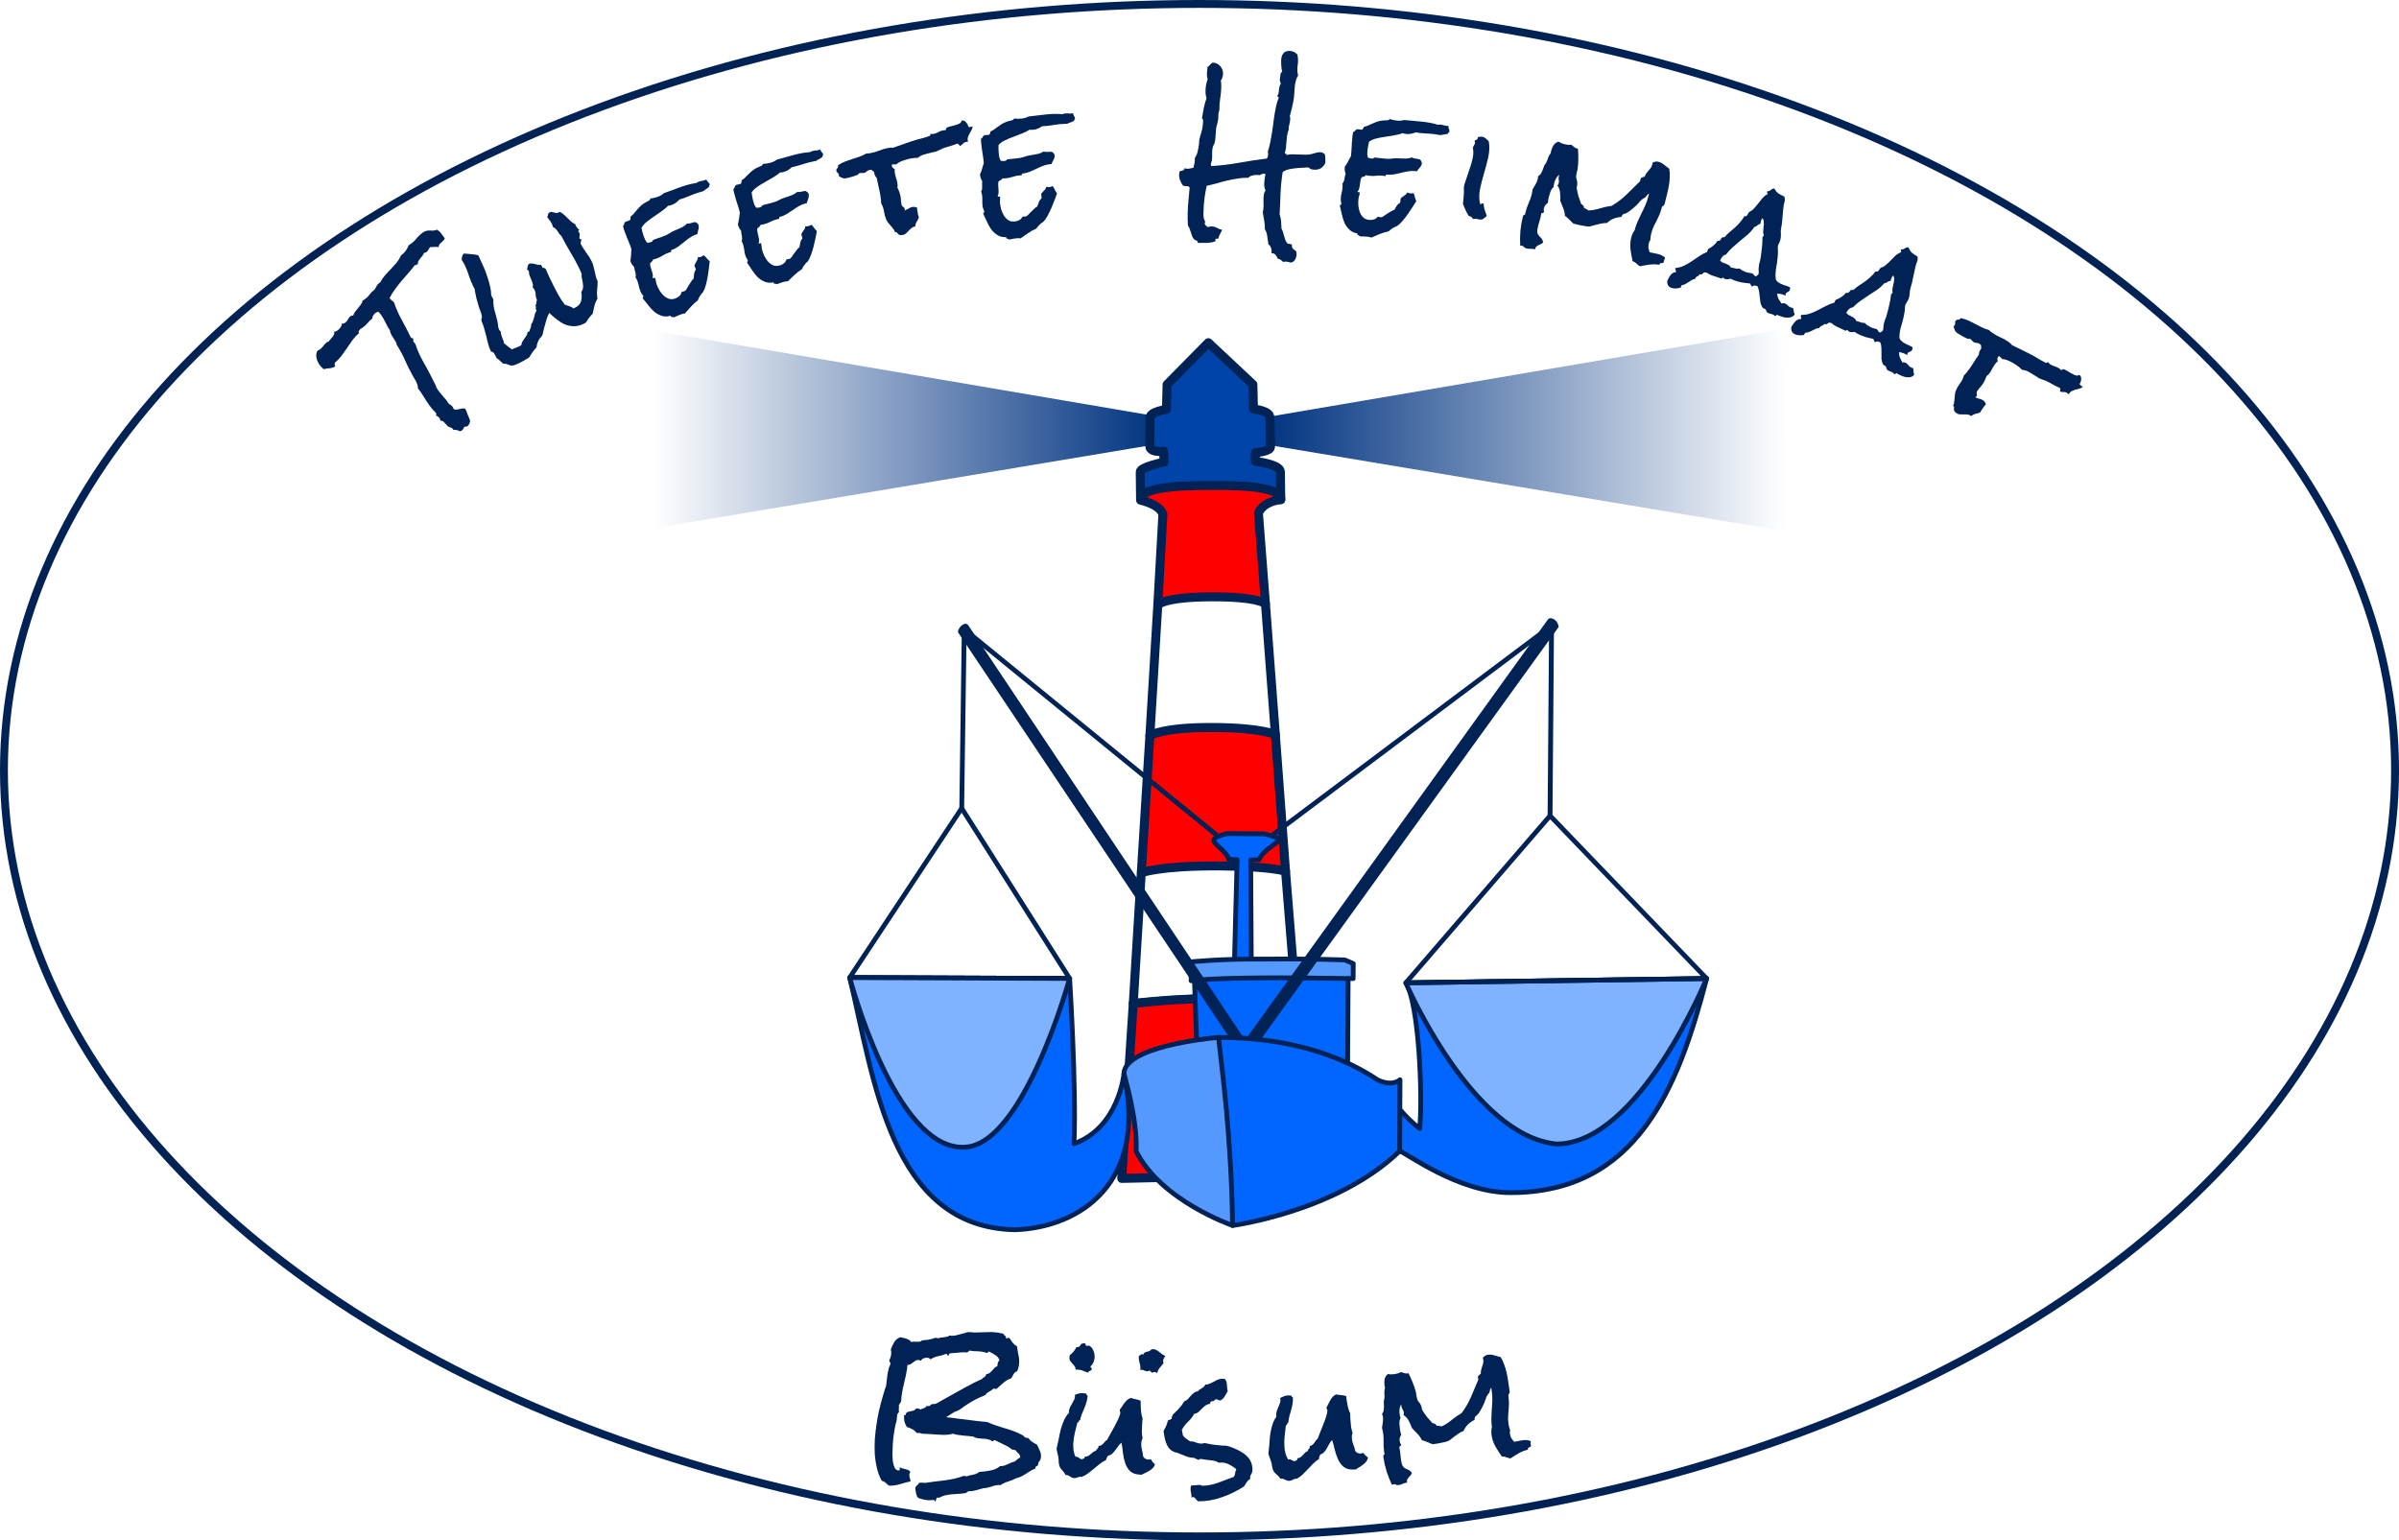 <svg xmlns="http://www.w3.org/2000/svg" xmlns:xlink="http://www.w3.org/1999/xlink" width="976.925" height="627.325" viewBox="0 0 258.478 165.98" version="1.1" id="svg8"><defs id="defs2"><linearGradient id="linearGradient969"><stop style="stop-color:#003380;stop-opacity:1" offset="0" id="stop965"/><stop style="stop-color:#003380;stop-opacity:0" offset="1" id="stop967"/></linearGradient><linearGradient xlink:href="#linearGradient969" id="linearGradient914-7" x1="88.733" y1="51.996" x2="258.544" y2="51.997" gradientUnits="userSpaceOnUse" gradientTransform="matrix(-1 0 0 1 142.313 -.202)"/><linearGradient xlink:href="#linearGradient969" id="linearGradient971" x1="88.733" y1="51.996" x2="263.007" y2="51.996" gradientUnits="userSpaceOnUse"/><filter style="color-interpolation-filters:srgb" id="filter1329" x="-.001" width="1.002" y="-.003" height="1.005"><feGaussianBlur stdDeviation=".073" id="feGaussianBlur1331"/></filter><filter style="color-interpolation-filters:srgb" id="filter1333" x="-.001" width="1.002" y="-.003" height="1.005"><feGaussianBlur stdDeviation=".074" id="feGaussianBlur1335"/></filter><path id="rect926" d="M-8.606 28.063h48.83v17.586h-48.83z"/><path id="rect2900" d="M-164.042-138.339h403.679v111.881h-403.679z"/></defs><g id="layer6" transform="translate(895.83 1006.712)" style="display:inline"><ellipse style="opacity:1;fill:none;stroke:#025;stroke-width:.849px;stroke-linecap:round;stroke-linejoin:bevel;stroke-miterlimit:4;stroke-dasharray:none;display:inline" id="path1093" cx="-766.591" cy="-923.722" rx="128.815" ry="82.565"/></g><g id="layer4" style="display:inline" transform="translate(65.896 6.192)"><g aria-label="Büsum" id="text918" style="font-variant:normal;-inkscape-font-specification:&quot;Rock Salt, Normal&quot;;font-variant-ligatures:normal;font-variant-numeric:normal;font-variant-east-asian:normal;letter-spacing:1.36px;fill:#025;fill-opacity:1;stroke:none;stroke-width:.605px;font:16.933px/1.25 Rock Salt;display:inline"><path d="M46.25 150.906q-.03.213-.172.376-.138.147-.122.384-.082.105-.206.153-.108.052-.101.236-.37.13-.705.366-.316.221-.68.42-.217.118-.374.162-.138.03-.35.116l-.448.203q-.3.107-.615.211-.3.107-.562.303-.346-.034-.73.078-.386.128-.733.211-.138.03-.271.028-.136.013-.276.06l-.279.076q-.245.082-.573.151-.33.086-.575.05-.157.044-.28.194-.565.101-1.152.116t-1.158.15q-.192.055-.408.158-.2.121-.411.074-.061.074-.094.187-.033.112-.083.222l-.049-.007q-.065-.01-.056-.075.026-.063-.04-.073-.048-.007-.067.007-.22.018-.421.022-.185.007-.414-.026-.13-.02-.42-.095-.274-.073-.398-.141-.091-.063-.137-.204-.047-.14-.091-.297-.028-.154-.053-.325-.011-.152-.03-.255.075-.173.207-.27.13-.099.222-.27.15.006.302-.005.152-.012.297.026l1.057-.147q.543-.055 1.072-.129.528-.073 1.046-.182.517-.109 1.013-.304l.343.05q.319-.121.695-.184.377-.062.644-.29.557-.036 1.175-.147.617-.111 1.072-.48.25.003.442-.053.194-.072.372-.146l.358-.165q.18-.091.403-.126.15-.112.286-.242.135-.13.313-.205-.01-.27-.204-.431-.194-.162-.332-.366l-.36-.052q-.387-.324-.86-.526-.452-.216-.903-.448-.03-.022-.08-.029-.114-.016-.159.06-.028.08-.14.047-.133-.12-.294-.16-.16-.056-.34-.082-.229-.033-.462-.034-.215-.014-.445-.048-.114-.016-.226-.05-.113-.032-.218-.114l-.212-.031q-.344-.05-.692-.067-.33-.031-.657-.079l-.344-.05q-.161-.04-.32-.096-.368.113-.77.122-.402.008-.832-.02l-.828-.054q-.412-.043-.798-.032-.095-.03-.194-.045-.079-.028-.16-.04-.083-.012-.183-.01-.082-.012-.166-.007-.18-.26-.476-.404-.278-.157-.568-.232-.189-.312-.263-.607-.055-.309-.036-.673l.066.01q.114.016.114-.1.017-.115.11-.185.097-.086.232-.1.155-.028.293-.058.138-.03.262-.079.143-.063.232-.217l.213.031q.065.01.128.035.082.012.124.069.075-.056.18-.091.106-.035.195-.072.105-.035.18-.091.075-.056.11-.185.01.052.075.061.065.01.12-.016.07-.023.149.005.115-.217.314-.205.199.012.376-.062.124-.049.235-.117.112-.083.238-.149l1.092-.61 1.671-.927q.836-.463 1.693-.84.047-.094.12-.133l.145-.08q.075-.055.117-.116.059-.058.061-.192.237-.016.37-.13.15-.112.27-.245.122-.15.241-.282.138-.147.33-.203-.009-.052.005-.15.02-.13.055-.26.051-.125.164-.21-.097-.364-.436-.564-.336-.216-.647-.378l-.05-.007q-.081-.012-.11.068-.009.065-.095.086-.253-.103-.58-.15-.327-.048-.662-.047-.318.004-.64-.076-.059.058-.134.114-.058.059-.147.096-.346-.034-.702-.002l-.711.064-.388.027q-.087.02-.131.098-.045.077-.076.173-.096-.03-.119-.101-.007-.068-.1-.115-.41.175-.873.258-.447.085-.836.346-.095-.147-.308-.178-.18-.026-.41.057-.229.084-.304.257-.159-.057-.24-.069-.18-.026-.326.054-.129.081-.262.195-.131.098-.279.194-.147.095-.346.083l-.026.18q.004.084-.01.183-.107.736-.296 1.46-.186.709-.293 1.445-.024.164-.031.33-.005.15-.031.33-.007.049-.113.2l-.134.232q.04.19-.003.367-.026.18.032.355-.166.11-.2.339l-.028.196q.002.1-.012.2l-.029.196q-.096.32-.163.661-.064.325-.111.652l-.074.508q-.033.346-.065.792-.029.43-.03.898 0 .468.04.875.06.393.188.662.128.27.357.303.05.007.117 0 .085-.004.094-.07.01-.066-.016-.12-.01-.051 0-.116l.021-.03q.122.084.267.122l.322.08q.161.04.304.094.14.07.236.218-.085.121-.106.269-.029.196.046.374.072.194.078.379-.325.053-.603.13-.265.095-.524.157-.262.08-.553.12-.292.059-.657.04-.208-.181-.355-.32-.147-.138-.42-.211-.342-.635-.516-1.395-.176-.744-.228-1.537-.036-.79.01-1.57.065-.792.165-1.48.11-.752.265-1.481.175-.744.383-1.482l.132-.449q.068-.24.134-.465.045-.077.075-.173.05-.11.061-.192.04-.278.065-.558.024-.28.062-.543.06-.409.17-.827.028-.08.08-.206.068-.124.082-.222.02-.13-.039-.19-.058-.058-.09-.18.072-.156.126-.299.057-.159.08-.322.046-.311-.036-.557.144-.413.367-.799.223-.385.663-.539.325.064.645.16.337.1.549.365.124-.05.274-.044l.315.012q.166.007.302-.006.138-.03.255-.147.337-.018.73-.077.395-.077.697-.2l.36.052q.127-.065.279-.076l.323-.037q.17-.025.309-.055.154-.028.252-.13l.066.01q.376.054.76-.057.384-.112.747-.193.086-.02.262-.079.192-.055.257-.046.234 0 .463.034.231.017.468 0 .535-.005 1.057-.03.54-.038 1.064.038.18.026.325.064.163.024.341.066.007.068.065.127.06.042.105.082.06.042.1.115.042.056.012.152.028.037.06.042.05.007.09-.037.056-.042.138-.03l.081.011q.18.26.345.502.185.227.477.403.06.51.17 1.01.111.501.033 1.041-.047.328-.19.624-.247.082-.38.313-.134.231-.25.448-.49.163-.856.494-.366.332-.748.66l-.262-.038q-.065-.01-.105.035l-.171.142q-.166.11-.365.215-.183.107-.296.308-.547.204-1.072.48-.508.276-.988.59-.201.122-.41.292-.206.154-.405.259-.11.068-.25.114-.122.033-.232.1-.237.133-.443.287-.204.137-.422.256.742.074 1.494.183l1.494.184q.377.054.74.09.364.02.74.075.066.01.11.049.047.023.11.05.271.089.474.185.764.262 1.533.49.77.229 1.484.6.2.113.285.225.1.115.385.106.196.262.439.431.26.172.523.31.165.358.303.68.153.322.094.731z" id="path185"/><path d="M58.55 151.603q-.08.244-.237.401-.158.157-.363.278-.19.123-.41.226-.22.088-.426.209l-.214-.012q-.694-.038-1.055-.389-.345-.366-.516-.873-.17-.522-.237-1.106-.051-.582-.157-1.068-.207.154-.352.378-.144.207-.304.414-.144.207-.336.379-.175.173-.459.223-.056.113-.128.225-.056.113-.08.244-.374.178-.686.426-.311.248-.624.513-.312.264-.64.511-.311.232-.7.376-.016-.017-.065-.02-.199-.011-.37.079-.169.074-.367.063-.132-.007-.245-.063-.096-.055-.208-.128-.096-.071-.21-.11-.113-.04-.246-.03-.149-.307-.416-.57-.25-.279-.298-.612-.025-.15-.033-.3.009-.165-.015-.332-.036-.25-.105-.503-.068-.269-.103-.536.107-.44.218-.965.096-.541.224-1.064.146-.538.353-1.007.226-.485.542-.815l-.01-.117q.014-.264.126-.49.112-.226.239-.434t.222-.418q.094-.21.059-.477.203-.089.422-.143.218-.054.449-.042.215.012.393.088-.04.13.106.172l-.002.05q-.02.346-.12.672-.1.325-.234.65-.133.307-.267.63-.116.309-.184.636-.067.013-.102.06l-.039.098q-.019.049-.054.08t-.1.028q-.131.572-.279 1.144-.13.556-.161 1.134-.019.346.027.713t.21.707l.067-.013q.181.01.276.098.111.09.288.182.134-.026.252-.07.12-.06.111-.209.216-.005.369-.079.154-.09.276-.2l.26-.218q.139-.108.323-.148.005-.099.058-.145l.104-.094q.052-.047.071-.096.037-.064.027-.18.199-.006.303-.083.12-.076.208-.17.105-.111.194-.222.089-.111.225-.186.13-.242.35-.644.238-.4.46-.836.24-.434.41-.822.187-.404.199-.618.004-.083-.041-.152-.03-.068-.009-.15l.003-.049q.14-.158.25-.35.127-.192.253-.367.142-.175.299-.315.156-.14.392-.21.26.096.522.144.279.048.521.16-.006.415.03.963.037.549.18.937-.01.215-.038.412l-.022.397q-.018.33-.02.677.014.349.08.65-.13.242-.145.523-.02.38.076.733.098.336.126.719.199.309.546.328.082.005.133-.01.067-.012.134-.042.124.156.215.31.109.139.25.262zm-6.507-11.518q-.015.264-.128.523-.097.243-.288.414-.001.017-.018.033l-.002.033q-.005.082.075.136.08.038.06.12l-.002.032q-.09.128-.224.154-.134.026-.16.19-.276-.082-.535-.195-.242-.113-.54-.13l-.132-.006q-.066-.004-.15.025-.004-.232-.111-.387-.108-.155-.25-.295-.124-.14-.232-.278-.091-.154-.08-.369.006-.099.048-.262.241-.17.401-.376.178-.222.308-.48l.05.003q.214.012.304-.115.09-.128.196-.255.084-.012.15-.025.069-.029.151-.024.1.005.128.09.03.067.025.15.097.038.146.04.05.004.1-.01.067-.013.117-.01.338.184.466.555.146.356.127.72zm7.61-.163-.146.257q-.073.112-.081.26-.008.149.053.235-.198.287-.408.508-.194.204-.28.58-.081-.037-.146-.074-.047-.036-.13-.04-.082-.005-.15.025-.052.03-.12.06-.062-.07-.142-.124-.062-.07-.142-.124l-.136.059q-.051.03-.134.026-.148-.008-.293-.083-.129-.073-.277-.081-.033-.002-.167.024l.003-.066q.02-.049.021-.082.019-.33-.097-.634-.099-.32-.08-.667l.003-.05q.084-.028.155-.107.088-.095.187-.09.083.006.13.058.04-.147.127-.209.086-.061.187-.089.101-.044.201-.055.118-.027.22-.087.07-.046.088-.078l.052-.047q.035-.031.068-.03.05-.013.166-.006.181.01.342.101.16.092.303.215l.302.232q.16.108.321.183z" id="path187"/><path d="M69.048 152.179q.001.281-.146.497-.131.199-.097.496-.23.134-.378.35-.148.216-.279.448-1.087.717-2.342 1.154-1.237.453-2.56.46-.083.001-.15-.081-.066-.066-.133-.148-.066-.083-.15-.165-.066-.066-.165-.065-.116 0-.182.05v-.066q.016-.016.016-.05 0-.198-.052-.412-.05-.199-.051-.397-.002-.232.08-.38l.199-.002q.165 0 .314-.018.165-.034.347-.035.182-.001.331.097.91-.038 1.718-.34.825-.319 1.667-.621.13-.183.146-.398.032-.232.13-.43-.432-.362-.88-.558-.43-.212-1.009-.143-.348-.213-.745-.244-.38-.031-.778-.095-.1-.016-.215-.032-.1-.032-.215-.032-.083 0-.166.05-.065.034-.032.117-.083-.132-.232-.148-.133-.032-.233-.13-.529-.03-.927-.178l-.878-.359q-.133-.048-.265-.064-.116-.033-.232-.098-.298-.147-.482-.394-.183-.247-.284-.544-.117-.314-.169-.644-.051-.33-.102-.612.147-.265.278-.547.114-.282.195-.596.099-.05.198-.084t.214-.084q-.016-.033-.017-.083 0-.082.049-.165.066-.083.032-.166.362-.333.69-.682.346-.365.592-.797.247-.084.395-.25l.296-.332q.148-.183.33-.316.18-.15.461-.185.066-.116.18-.183.116-.083.232-.15.115-.067.214-.15.099-.083.147-.232.265-.001.48-.102.23-.1.445-.218.214-.117.428-.217.231-.1.496-.102.066 0 .132.016.066 0 .15.016.116.115.15.28.05.148.068.33.017.182.018.364.018.182.068.33-.147.282-.328.564-.163.282-.444.433h-.033q-.115.017-.215-.048-.1-.066-.232-.065-.082 0-.132.05l-.082.083q-.033.033-.099.067-.05.033-.149 0-.23.085-.18.283-.314.035-.528.201-.214.15-.395.35-.18.182-.362.349-.181.15-.429.168-.278.497-.69.88-.394.382-.656.863.05.132.067.281.018.149.052.314.15.198.349.345.216.148.415.296h.05q.33-.003.612.128.282.115.596.113.165-.001.28-.068.431.097.845.16.43.065.86.095.216.032.43.03.232 0 .43.048.183.049.365.13.183.065.365.147.381.163.713.36.349.197.615.476.266.263.417.626.15.347.153.81z" id="path189"/><path d="M81.5 150.862q-.049.252-.186.427-.138.175-.327.32-.173.144-.38.273-.208.113-.397.259l-.215.014q-.693.045-1.094-.26-.386-.322-.617-.804-.231-.499-.368-1.07-.121-.572-.285-1.042-.187.178-.303.418-.118.223-.253.448-.118.223-.287.416-.153.193-.43.277-.041.119-.1.239-.041.119-.05.252-.35.222-.629.505-.28.284-.558.584t-.575.585q-.28.267-.649.457-.017-.016-.067-.012-.198.013-.356.123-.16.093-.358.106-.132.01-.25-.033-.103-.043-.223-.101-.103-.06-.22-.085-.119-.026-.25 0-.184-.287-.48-.516-.282-.246-.37-.572-.043-.146-.07-.294-.01-.165-.054-.327-.066-.245-.165-.487-.1-.258-.166-.52.053-.45.1-.984.03-.548.095-1.083.08-.552.23-1.043.165-.508.439-.874l-.024-.114q-.018-.264.066-.502.084-.237.185-.46.102-.221.17-.441.068-.22.001-.481.192-.112.402-.192.21-.08.441-.096.215-.014.4.04-.024.134.127.158l.003.05q.023.346-.038.681-.06.335-.154.673-.095.321-.189.659-.078.32-.106.653-.065.021-.094.073l-.027.1q-.013.051-.044.087-.03.035-.097.04-.06.583-.138 1.168-.062.568-.024 1.145.023.347.113.706.09.358.293.676l.065-.02q.181-.013.286.063.12.075.308.146.13-.042.242-.099.11-.073.085-.22.213-.032.356-.124.142-.109.25-.232l.232-.247q.125-.124.303-.186-.007-.099.04-.152l.092-.105q.046-.053.06-.103.028-.069.004-.183.197-.03.29-.119.11-.09.186-.194.092-.122.167-.243.075-.121.201-.212.1-.255.27-.681.188-.427.356-.885.185-.46.308-.866.137-.423.123-.638-.005-.082-.059-.145-.037-.064-.026-.147l-.004-.05q.122-.173.208-.378.102-.206.206-.395.12-.19.258-.348.139-.159.365-.256.269.065.535.08.283.015.537.098.044.411.146.951.101.54.291.909.015.215.011.414l.026.396q.022.33.061.675.056.344.158.636-.099.255-.08.536.025.38.163.718.137.322.212.699.234.283.58.26.083-.005.131-.026.065-.02.129-.058.142.14.25.282.125.124.281.23z" id="path191"/><path d="M99.03 149.09q-.043.274.028.531-.04.073-.102.099-.064.026-.124.068-.063.026-.105.082-.028.038.021.148-.535.111-.997.38-.462.268-.903.566-.258-.046-.454-.134-.197-.088-.48-.08-.36-.516-.693-1.086-.32-.588-.411-1.21-.067-.458.041-.858-.072-.49-.06-.977.013-.487.045-.96.045-.49.057-.977.013-.487-.06-.977l-.052-.36q-.033.005-.07.093-.04.073-.074.178l-.041.174q-.021.086-.035.105-.247.253-.363.604-.102.333-.241.637-.179.377-.393.743-.198.363-.548.598l.005.033q.012.082-.032.122-.044.04.008.166-.39.19-.715.488-.307.296-.481.706-.316.13-.589.32-.259.171-.53.378-.12.085-.253.204-.133.12-.276.174-.124.069-.35.119l-.454.1q-.226.05-.455.083l-.36.052q-.082.012-.225-.05-.143-.063-.32-.138-.162-.076-.338-.134-.178-.074-.33-.085-.193-.407-.486-.698-.28-.31-.592-.616-.139-.38-.348-.784-.194-.406-.578-.634.065-.127.044-.274-.027-.18-.132-.332-.106-.151-.135-.348-.019-.13-.012-.199-.151.223-.188.546-.022.304.014.55.028.196.101.352-.13.253-.129.604.018.349.056.61.048.328.143.631-.224.3-.169.677.031.212.153.362.01.065-.018.103-.028.037-.075.06-.03.022-.074.062-.03.02-.021.086l.026.18q.031.096.045.194.034.23.053.477.02.248.053.477.07.474.183.675.127.182.272.261.161.077.34.151.177.074.382.329-.028.154-.144.271-.103.099-.203.214-.086.096-.151.223-.066.126-.018.336l-.082.012q-.213.031-.4.126-.186.094-.399.125-.049.007-.1-.002l-.099.014-.178-.074q-.089-.037-.17-.025-.082.012-.208.064-.337-.703-.583-1.47-.23-.768-.34-1.52-.011-.082.01-.17.034-.104.12-.084l-.045-.31q-.074-.508-.061-.994.026-.506-.05-1.03-.022-.146-.06-.291-.021-.148-.057-.276l.082-.58q.055-.31.01-.62-.02-.13-.095-.304.117-.117.16-.274.042-.173.049-.358.004-.201-.006-.383-.01-.183-.015-.332.116-.352.077-.73-.039-.379.06-.728-.025-.063-.05-.226-.047-.328.003-.67.065-.36.365-.588.312.072.704.014.377-.055.704-.22.103.02.192.056.086.021.175.058l.206.037q.1.002.23-.034.232.45.419.925.202.472.342.97.064.207.083.455.036.246.1.453.035.129.118.234.08.089.164.21.085.121.141.28.073.157.093.404.242.4.512.761.284.343.601.68.154.029.28.094.125.048.182.207.147-.021.269.01l.29.042q.593-.287 1.069-.691.492-.406 1.047-.722.617-.808 1.017-1.736.396-.944.796-1.871l-.053-.36q.09-.063.147-.138.07-.094.18-.144-.013-.198.026-.388.053-.208.111-.384.072-.194.113-.367.04-.19.01-.386-.016-.115-.044-.194.21-.282.553-.332.327-.048.678.068.366.097.68.185.237.366.383.796.16.411.26.865.1.453.167.911l.17 1.162q.003.133-.07.21-.058.06-.074.178l.024.164q.012.082.008.166.05.344.023.732-.012.487-.072.997-.045.49.027.982.026.18.07.357.042.178.117.35-.06.16-.027.389.039.262.154.479.13.198.291.392.23-.034.456-.084.227-.05.472-.085.23-.034.433-.013.2.004.433.103z" id="path193"/></g></g><g id="layer2" transform="translate(65.83 6.712)"><g aria-label="Tweete Heimaat" id="text914" style="font-variant:normal;-inkscape-font-specification:&quot;Rock Salt, Normal&quot;;font-variant-ligatures:normal;font-variant-numeric:normal;font-variant-east-asian:normal;letter-spacing:2.101px;fill:#025;fill-opacity:1;stroke:none;stroke-width:.757px;font:16.933px/1.25 Rock Salt;display:inline"><path d="M-17.903 18.98q-.061.144-.174.242-.113.098-.23.22-.113.098-.194.214-.08.116-.06.263-.23-.042-.459-.024-.229.017-.467.021-.108.135-.197.298-.089.162-.225.256-.095.066-.237.064-.052.156-.164.314-.108.135-.243.289-.121.144-.21.306-.075.153-.036.327-.074-.05-.164.053-.076.093-.156.007-.331.451-.705.87-.373.42-.737.853t-.695.884q-.332.45-.59.95-.003.023.015.05.095.137.22.23.126.095.228.185.33.999.841 1.912.511.913.95 1.836l.037.054q.047.068.13.072.073-.01.13.07l.005.037q-.04.088-.01.189.02.086.076.168.037.054.14.144.305.935.78 1.794.486.85.933 1.727l.499.982.059.2q.033.078.09.16.3.434.647.818.35.361.624.815.254.106.377.282.047.068.08.146.047.068.08.145.3.055.578-.038.301-.087.605-.056l.037.054q.094.136.138.287.054.164.12.319.049.128.15.36.113.222.106.328-.002.142-.091.304-.066.167-.188.251-.041.029-.151.044-.096.007-.156.008-.068.047-.13.19-.061.143-.17.219-.054.037-.105.052-.04.028-.114.039-.148-.099-.332-.132-.161-.03-.363-.03-.118-.2-.266-.239-.147-.039-.332-.132-.16-.171-.356-.397-.183-.235-.449-.212.002-.143-.11-.306-.048-.068-.131-.13-.07-.073-.167-.066l-.018-.028q-.061-.058-.025-.123.04-.088-.008-.156l-.037-.054q-.397-.37-.726-.845-.31-.449-.585-.903-.283-.467-.621-.897.034-.125-.028-.302-.05-.188-.145-.383-.095-.196-.208-.359-.109-.186-.17-.304-.469-.822-.837-1.674-.378-.865-.896-1.672-.008-.156-.116-.342-.11-.186-.24-.376-.142-.204-.247-.414-.104-.209-.117-.401-.263-.38-.459-.809-.205-.441-.478-.835-.132-.19-.314-.366-.173.04-.282.115-.15.103-.266.284-.112.158-.095.328-.29.22-.519.5-.229.279-.514.476l-.136.095q-.055.037-.132.07-.067.107-.157.21-.076.093.032.22-.394.332-.707.75-.3.41-.582.845-.29.423-.59.832-.315.418-.708.75-.102.172.007.418-.317.18-.606.199-.289.019-.636.098-.28-.229-.458-.487-.235-.34-.316-.747-.08-.407.115-.763.077-.034.141-.058l.123-.085q.217-.15.378-.382.161-.233.392-.393.068-.047.178-.062.058-.12.188-.251.108-.135.212-.247.107-.135.17-.278.06-.144.003-.285.106.007.197-.035.091-.043.173-.1.176-.122.32-.322.143-.2.148-.425.17.043.347-.08.19-.13.302-.348.115-.24.291-.363.136-.094.27-.046.065-.226.222-.435.157-.21.323-.405.18-.205.31-.395.143-.2.167-.398.077-.033.227-.137.231-.16.397-.355.17-.22.35-.424l.267-.225q.1-.089.144-.2.057-.12.124-.227.067-.106.143-.2.09-.102.25-.192.203-.403.504-.752.302-.35.635-.68.324-.346.626-.695.291-.363.477-.793l.04-.028q.272-.188.465-.462.206-.284.324-.607.05-.015.09-.043l.096-.066q.38-.263.659-.617.292-.363.686-.636.231-.16.414-.186.174-.04.348-.02.166.007.345.003.178-.003.397-.094.282.147.47.419.18.258.381.52z" id="path158"/><path d="m-3.4 18.1-.06.028q-.037 0-.06.029-.022.03-.007.06.087.104.109.148.087.179.033.37-.046.17-.003.26.022.044.081.052h.111q-.03.126-.04.26-.008.132-.046.243.283.506.619.968.343.44.589.945.123.253.187.534.071.26.135.541.056.267.12.549.071.26.194.512-.005.48-.054.946-.056.45.043.918-.24.375-.341.81l-.186.826q-.434.432-.72.94-.067.05-.126.08l-.12.058q-.564.275-1.067.262-.503-.012-.96-.194-.448-.205-.867-.534-.418-.33-.82-.704-.22.42-.343.884-.115.443-.245.893-.032.162-.086.39-.046.207-.129.34-.045.058-.105.124-.052.044-.112.11-.3.44-.342.958-.24.264-.45.55-.195.28-.368.566-.275.152-.543.32-.26.145-.528.275-.416.203-.616.245-.193.02-.333-.003-.133-.046-.295-.114-.147-.075-.48-.079l-.337-.314q-.153-.164-.352-.27l-.101-.208q-.065-.133-.138-.245-.058-.12-.146-.187-.096-.082-.214-.06-.268-.55-.395-1.151-.127-.6-.306-1.194-.078-.348-.222-.683-.022-.081-.065-.17-.044-.09-.057-.193-.014-.104.031-.2.046-.095.017-.229-.027-.244-.135-.504-.108-.26-.187-.498-.143-.482-.271-.971-.114-.497-.19-.993-.05-.067-.08-.127l-.072-.148q-.276-.565-.462-1.137-.172-.578-.447-1.143-.13-.268-.32-.543.002-.185.033-.347.04-.185.166-.339.392.011.784.06.399.026.79.111l.174.357q.21.431.42.936.216.483.38 1.01.18.52.301 1.031.12.512.13.985l.232.476q-.035.606.129 1.17.164.563.299 1.142.05.178.07.444.019.266.098.43.037.074.088.141.066.06.117.127.011.326.149.645.144.298.215.631.213.135.41.315.206.157.434.322l.141-.087q.134-.065.297-.108.156-.058.29-.123l.149-.072.134-.102q.01-.207.115-.369.097-.176.21-.323.127-.154.218-.309.105-.161.114-.368l.208-.102q.008-.059.046-.17.053-.117.091-.228.039-.11.047-.206.023-.104-.013-.14.142-.162.203-.339.068-.199.122-.39.047-.207.1-.4.054-.19.174-.36-.03-.022-.051-.067-.065-.134-.027-.244.053-.118-.086-.29l.052-.006q.074-.037.082-.096.008-.059-.006-.125 0-.074.009-.133.016-.082.083-.133l-.015-.03q-.13-.267-.142-.556.003-.295-.128-.563-.036-.074-.08-.126-.05-.068-.117-.127.062-.214-.003-.422-.05-.215-.15-.423l-.174-.43q-.086-.216-.076-.46-.073-.149-.206-.158l.063-.324q.03-.163.113-.295l.03-.014q.164-.08.326-.049.17.01.325.063.162.03.332.077.162.031.333.003l.159.327q.178-.013.324.1l.362.817.384.788q.29.594.61 1.175.311.565.713 1.087l.486.167q.258.077.449.242l.178-.087q.52-.254.644-.719.115-.48.017-.983.172-.213.19-.442.024-.251-.025-.503-.034-.26-.098-.504-.057-.267-.025-.503-.072-.186-.159-.364l-.181-.372q-.42-.862-.922-1.666-.495-.826-.923-1.666-.117-.09-.226-.239l-.204-.305q-.095-.156-.22-.261-.117-.127-.25-.136-.027-.17-.129-.378-.094-.194-.233-.365-.124-.179-.262-.35.068-.162.091-.303.024-.14.202-.227.104-.05.208-.027.118.016.228.054.111.038.214.061.118.016.237-.042l.06-.029q.037-.036.082-.058.22.076.419.256.212.172.41.388l.41.39q.22.186.463.307.022.045.029.096l.036.075q.065.134.175.246.11.112.204.231z" id="path160"/><path d="m10.625 13.14.022.062q-.098.07-.055.195-.144.138-.315.25-.176.097-.32.235-.178.044-.365.11-.177.044-.35.104-.467.164-.925.359-.457.195-.936.327-.175.202-.413.372-.228.15-.462.232-.188.066-.345.068-.309.318-.718.601-.393.278-.802.561-.415.268-.782.571-.356.282-.576.657.045.23.106.453.055.209.126.412.077.218.158.4.097.177.24.337.089.003.188-.014.115-.022.193-.05.078-.027.15-.07.068-.058.072-.147.223-.113.463-.18l.468-.163q.234-.082.447-.174.229-.098.425-.236.228-.15.457-.248.244-.102.473-.2.229-.097.468-.216.233-.134.455-.352.23.007.433-.064.218-.076.432-.116.137.04.232.112.11.066.154.191.077.219-.003.492t-.108.493l-.171.06q-.375.131-.696.366-.31.214-.62.48-.3.244-.621.48-.31.213-.685.344-.063.022-.051.105.022.063.001.105-.083.012-.24.066-.358.126-.659.318-.3.193-.644.313l-.187.065-.198.035q-.035.152-.143.242-.114.075-.19.207.002.157.057.365.07.203.132.427.07.203.105.401.034.199-.021.34.043.073.146.02.099-.07.142.055.05.14.073.307.023.167.078.324.103.296.291.633.198.317.443.564.26.242.58.358.315.1.69-.031.25-.088.436-.258.185-.17.25-.437l.072-.043q.063-.022.115-.023.068-.006.13-.028.094-.033.196-.191.113-.18.23-.396.132-.221.27-.427.133-.222.283-.344.033-.257.05-.508.033-.257.193-.453l-.159-.453q.096-.226.219-.426.138-.206.155-.458.09.004.157-.002.084-.012.162-.039t.15-.07q.089-.048.156-.107.185.128.324.325.149.175.323.325-.042.33-.093.785-.05.456-.133.923-.082.466-.206.913-.114.425-.283.694-.03.063-.165.18-.128.185-.23.344-.097.174-.167.374-.404.298-.743.68-.324.376-.654.736-.204.019-.422.095-.187.066-.37.147-.176.097-.394.173-.09-.056-.226-.044-.114.023-.132-.129-.542.155-.963.004-.415-.135-.78-.428-.35-.298-.643-.686-.293-.388-.59-.74l-.017-.046q-.028-.078.03-.116.056-.037.03-.115-.012-.031-.033-.042-.107-.155-.182-.269-.074-.114-.135-.286-.087-.25-.137-.494-.057-.261-.144-.51-.087-.25-.215-.416.035-.1.038-.241-.018-.152-.051-.298-.034-.146-.083-.286-.033-.146-.04-.266l-.213-.259q-.096-.124-.162-.311l-.038-.11q.063-.32.075-.638.01-.32.032-.66l-.017-.047q-.158-.452-.347-.894-.19-.442-.348-.895l-.104-.296q-.054-.156-.088-.302.103-.106.127-.237.025-.132.128-.238l.515-.18.039-.189q.02-.094.002-.193.156-.107.285-.24.138-.153.246-.296.175-.201.314-.355.15-.175.3-.297.16-.144.346-.262.186-.117.44-.241.126-.044.14-.102.03-.063.087-.153l.397-.068q.192-.05.38-.116.374-.13.653-.386.468-.163.916-.337.462-.18.93-.343.407-.142.823-.253.417-.11.835-.169.124-.096.295-.156.188-.065.391-.084.214-.04.39-.136.076.166.182.269.117.082.171.238z" id="path162"/><path d="m22.851 9.93.017.065q-.104.061-.07.19-.156.125-.335.223-.184.082-.34.208-.18.03-.371.08-.18.03-.357.075-.48.125-.952.282-.471.157-.96.25-.19.186-.442.337-.24.13-.48.193-.191.05-.348.04-.334.292-.765.54-.414.245-.845.494-.435.233-.826.505-.378.253-.627.608.026.232.068.46.038.213.092.42.059.225.125.413.082.183.212.355.088.01.188.002.116-.013.196-.034.08-.021.156-.058.072-.053.083-.141.232-.094.476-.141l.48-.125q.24-.062.46-.137.236-.078.443-.2.24-.131.476-.21l.487-.16q.236-.08.484-.178.244-.114.482-.313.23.026.437-.029.224-.058.44-.08.134.05.223.13.105.075.138.203.058.224-.044.49-.101.266-.147.483l-.176.046q-.384.1-.723.307-.327.188-.658.428-.319.22-.658.427-.327.188-.71.288-.065.017-.06.1.017.065-.007.105-.084.005-.244.047-.368.095-.684.263-.315.167-.667.259l-.192.05-.2.018q-.047.149-.163.23-.12.066-.206.19-.01.157.027.37.054.207.097.436.054.208.072.408.018.2-.049.337.037.076.145.031.103-.061.137.067.037.144.047.312.01.169.051.329.08.304.239.655.172.332.395.598.239.263.55.404.305.125.69.025.255-.066.454-.22.2-.155.285-.416l.076-.037q.064-.017.116-.013.068-.001.132-.018.096-.025.211-.174.127-.17.261-.376.15-.21.305-.404.15-.21.31-.32.054-.253.092-.502.053-.253.228-.435l-.12-.464q.113-.218.252-.408.155-.194.192-.443.089.011.157.01.084-.004.164-.025.08-.02.156-.058.092-.04.163-.093.174.142.297.35.134.187.296.35-.07.325-.157.775-.088.45-.208.909-.12.458-.28.893-.149.414-.339.669-.035.06-.179.166-.142.174-.257.324-.111.165-.197.358-.427.265-.797.618-.353.348-.711.68-.204.002-.429.06-.192.05-.38.117-.183.082-.407.14-.085-.063-.221-.062-.117.013-.122-.14-.553.11-.96-.074-.402-.169-.742-.49-.324-.326-.585-.737-.26-.41-.529-.785l-.012-.048q-.021-.08.039-.113.06-.032.039-.112-.008-.032-.029-.044l-.159-.283q-.065-.12-.111-.296-.067-.256-.097-.505-.035-.264-.101-.52-.067-.256-.18-.432.042-.096.057-.237-.006-.152-.027-.3-.022-.148-.059-.293-.021-.148-.019-.268l-.19-.275q-.086-.132-.136-.324l-.03-.112q.09-.313.127-.63.037-.318.086-.655l-.013-.048q-.12-.464-.273-.92-.153-.456-.274-.92l-.079-.304q-.042-.16-.063-.308.111-.097.146-.226.035-.129.146-.226l.529-.138.054-.185q.027-.092.018-.192.164-.094.303-.216.15-.142.27-.275.19-.186.342-.328.163-.162.322-.272.171-.13.367-.232.195-.102.459-.205.128-.034.148-.09.035-.06.098-.145l.401-.036q.196-.034.388-.084.384-.1.683-.332.48-.125.94-.261.476-.141.956-.266.416-.108.84-.185.425-.076.846-.1.132-.086.308-.131.192-.05.396-.052.217-.023.4-.105.062.172.16.284.109.09.15.25z" id="path164"/><path d="M38.969 6.907q-.028.224-.143.429l-.217.39q-.102.186-.165.399-.05.193.025.432l-.081.014q-.052-.008-.084-.002-.26.046-.385.202-.11.137-.324.258-.05-.092-.112-.165-.067-.089-.17-.104-.377.15-.759.268-.385.1-.764.235-.174.064-.342.16-.17.08-.357.164-.092.05-.206.07-.117.003-.228.04-.388.085-.835.214-.45.112-.772.387-.168-.004-.35.011-.183.016-.362.047-.39.069-.849.233-.444.146-.765.42-.087-.018-.188-.017-.084-.002-.198.018-.033.006-.046.025l-.05.008q.01.15.085.288.088.119.249.174-.034.19.003.403.049.277.13.548.098.268.146.545.055.31.005.503.249.46.346 1.014.034.195.036.396.015.182.052.394.032.179.182.27.148.075.18.254.01.065-.01.136.219-.089.416-.207.195-.135.423-.175.13-.023.253.005.139.026.25.09v.186l.034.195.06.342q.042.144.09.32-.09.25-.238.462-.131.207-.148.496-.244.043-.42.191-.162.13-.302.288l-.285.285q-.146.127-.341.161-.245.043-.354-.005-.112-.064-.175-.137-.063-.073-.124-.13-.044-.059-.171-.02-.07-.206-.199-.368-.132-.178-.278-.337-.129-.162-.274-.321-.132-.178-.215-.365-.173-.407-.236-.866-.064-.458-.302-.853-.007-.234-.03-.465-.028-.247-.068-.475-.08-.456-.19-.89l-.195-.923q-.14-.126-.204-.3-.05-.192-.099-.369-.057-.04-.13-.077-.058-.04-.089-.12-.136-.009-.2.003-.229.04-.372.182-.13.124-.26.147-.13.023-.25.01-.12-.012-.233.008-.098.017-.106.069.006.032-.053.076-.044.041-.217.105t-.396.137l-.417.107q-.193.05-.258.062-.26.046-.408-.029-.167-.088-.385-.184.015-.104.01-.136-.03-.163-.144-.244-.118-.096-.132-.178-.032-.179.098-.302.113-.121.092-.336.346-.228.723-.378.376-.15.775-.271.398-.12.778-.254.396-.137.76-.352.118-.004.218-.005l.228-.04q.489-.086.944-.267.468-.2.973-.288.13-.023.264-.03.133-.006.269.003.634-.212 1.25-.437.63-.229 1.3-.43.32-.09.627-.161.32-.09.637-.196.112-.036.155-.077.056-.06.033-.191.158.04.337.008.277-.049.52-.192.244-.144.521-.192.065-.012.117-.004l.098-.017q.114-.02.097-.118-.004-.117.137-.175.108-.053.317-.106l.434-.11q.238-.076.428-.143.203-.086.287-.184l.082-.2q.296-.035.47.187.186.202.251.476.077.054.19.033.128-.039.226-.056z" id="path166"/><path d="m49.998 6.056.006.066q-.112.044-.099.176-.172.1-.365.17-.194.052-.367.152-.183.002-.38.021-.183.002-.364.02-.493.049-.984.131-.49.082-.987.098-.217.155-.489.265-.257.092-.503.117-.198.02-.35-.015-.376.237-.84.416-.448.177-.912.356-.466.163-.894.372-.413.19-.714.503-.01.234-.003.466.004.215.026.43.023.23.059.425.052.195.154.384.086.024.186.031.117.005.2-.003.082-.008.162-.033.08-.041.104-.127.244-.057.492-.065l.494-.05q.246-.024.475-.063.245-.041.47-.13.256-.092.501-.133l.507-.084q.245-.04.505-.1.259-.076.525-.235.222.06.436.04.23-.023.448-.012.123.071.199.163.092.09.105.222.023.23-.119.478-.141.246-.22.454l-.181.018q-.395.039-.762.192-.353.135-.716.32-.35.168-.716.32-.352.136-.747.175-.066.007-.074.09.006.066-.023.103-.084-.009-.249.008-.378.037-.716.154-.337.117-.7.153l-.197.02-.2-.014q-.07.14-.196.202-.129.046-.234.157-.035.153-.03.368.022.214.028.446.021.214.008.415-.013.2-.1.326.024.08.138.052.112-.044.125.087.015.149-.002.316-.017.168 0 .333.031.312.134.684.119.354.298.652.196.296.48.484.283.171.678.132.263-.026.484-.148.22-.122.346-.367l.08-.024q.066-.007.117.005.068.01.133.003.1-.01.236-.14.151-.148.316-.33.18-.185.364-.352.18-.184.355-.268.092-.242.168-.482.092-.242.293-.395l-.047-.477q.146-.198.313-.364.182-.168.258-.408.086.025.153.035.084.008.166 0 .083-.008.163-.033.097-.026.176-.067.15.168.239.391.103.206.238.392-.119.311-.275.742-.157.431-.346.865-.19.435-.415.84-.21.386-.438.608-.044.054-.202.137-.168.15-.305.28-.135.146-.25.323-.463.196-.882.487-.404.29-.808.562-.203-.03-.433-.007-.198.02-.393.056-.195.053-.425.076-.074-.076-.209-.096-.117-.005-.099-.156-.562.023-.936-.223-.372-.229-.658-.599-.27-.372-.463-.818-.194-.446-.401-.857l-.005-.05q-.009-.082.056-.105.064-.023.056-.105-.004-.033-.022-.048-.067-.176-.113-.305-.046-.128-.064-.309-.026-.263-.018-.513.007-.267-.02-.53-.026-.263-.111-.454.057-.09.094-.226.018-.151.02-.3.001-.15-.014-.299.002-.15.024-.268l-.147-.301q-.064-.143-.083-.34l-.012-.116q.137-.296.222-.604.086-.307.187-.633l-.005-.05q-.048-.477-.128-.95-.08-.474-.128-.952l-.031-.312q-.017-.165-.015-.315.125-.078.18-.2.054-.122.179-.2l.543-.055.082-.174q.042-.088.048-.188.176-.067.333-.166.17-.117.309-.23.217-.155.388-.271.186-.135.36-.22.19-.101.4-.172.208-.07.485-.131.131-.013.16-.066.044-.054.12-.128l.4.026q.2-.003.398-.023.394-.039.725-.221.494-.05.97-.114.491-.065.985-.114.428-.043.86-.053.43-.01.85.032.143-.064.324-.082.197-.02.4.01.217.012.411-.04.035.178.114.304.093.107.11.271z" id="path168"/><path d="m76.97 10.682-.003.116q-.002.05-.02.098-.192.342-.461.516-.27.174-.667.163-.264-.008-.395-.061-.114-.053-.309-.191-.298.024-.68.046-.38.006-.762.06-.382.04-.732.128-.333.09-.57.282-.182 1.136-.232 2.276-.033 1.124-.1 2.263.123.351.16.766.038.431.044.779.11.202.17.402l.12.433q.06.217.137.418.093.201.237.37.133.005.231.024l.23.073-.003.1q-.007.247.138.367.145.12.323.258.045.183.04.348-.008.281-.148.525-.123.245-.407.336-.165-.005-.312-.059-.148-.037-.313-.042-.116-.003-.25.026-.08-.036-.145-.104-.048-.05-.113-.102-.065-.052-.146-.087-.065-.035-.182-.022-.075-.234-.252-.437-.176-.204-.441-.179.018-.065.022-.198.007-.231-.086-.432-.077-.201-.256-.322-.071-.383-.124-.847-.053-.449-.258-.785.014-.48-.073-.929-.086-.433-.156-.898.074-.262.084-.593.007-.231-.004-.447-.01-.232-.003-.446.006-.232.046-.446.04-.23.178-.441-.094-.168-.123-.335-.027-.183-.022-.364.008-.281.049-.545l.081-.527q-.032-.017-.115-.02-.165-.005-.283.058l-.251.109q-.082-.02-.148-.021l-.15-.004q-.247-.008-.497.068-.234.06-.42.236-.563-.017-1.128.083-.565.083-1.131.215-.55.133-1.101.299-.55.15-1.1.266-.15.64-.236 1.3-.085.642-.105 1.32l-.011.397q-.006.215.021.414.013.133.076.234.08.118.075.25-.003.116-.055.18.11.202.337.358.25-.076.433-.07.297.008.558.148.26.157.556.215-.073.23-.211.44-.14.228-.18.491-.067.032-.133.03l-.1-.003q-.05.015-.084.064-.018.049.01.198-.234.11-.466.136-.233.043-.482.052-.232.01-.48.002-.23-.006-.48.003.004-.1-.044-.167-.032-.05-.097-.085-.065-.019-.147-.054-.065-.035-.113-.086-.13-.12-.206-.32-.061-.184-.137-.401-.06-.2-.138-.402-.077-.2-.187-.369-.023-.365-.03-.712-.006-.348.005-.711.02-.678.088-1.321.069-.66.122-1.353-.145-.153-.343-.143-.183.012-.363-.043-.191-.254-.315-.555-.123-.318-.113-.649.004-.165.06-.346.15-.045.333-.09.183-.043.206-.258.114.07.279.074.165.005.332-.04.167-.044.333-.073.074-.262.114-.509.057-.263.032-.545.242-.34.32-.752.095-.41.139-.79l.007-.231q.003-.116.023-.231.038-.181.111-.41.073-.23.128-.427.092-.312.117-.592.04-.28.05-.578l.001-.066q.003-.082-.062-.117-.065-.052-.063-.135l.018-.032q.081-.527.179-1.037.115-.526.295-1.034-.121-.384-.108-.863.019-.628.234-1.201-.092-.267-.084-.515.005-.199.028-.397.039-.197.028-.396.168-.078.271-.224.12-.145.272-.24.496-.002.817.355.337.357.322.853-.01.38-.236.721.057.316.045.73-.018.61-.118 1.22-.1.61-.086 1.238-.106.229-.115.56.007.33-.033.56-.04.231-.113.477-.073.23-.096.46l-.056.76q-.01.38-.103.725-.037.131-.106.229-.052.08-.089.196-.076.345-.07.709.023.348-.02.71-.02.116-.073.23-.037.115-.04.247-.003.066.028.166 1.508-.088 3.004-.359 1.497-.27 3.008-.458.122-.212.129-.443.004-.133-.042-.266.181-.54.28-1.084.115-.56.197-1.103.082-.543.147-1.087.066-.56.165-1.104l.115-.559q.058-.28.148-.542l.072-.196q.053-.098.055-.18.003-.083-.096-.119-.081-.035-.08-.085.001-.033.018-.033.033-.015.05.002.086-.147.108-.311.02-.165.026-.33.021-.165.058-.313.038-.164.141-.294-.013-.116-.06-.217-.046-.1-.042-.232-.016-.017 0-.033.038-.148.04-.247.02-.116.025-.264.006-.199.191-.31-.074-.283-.098-.614Q72.2.07 72.21-.243q.012-.43.219-.705.223-.291.703-.277.248.007.46.113.228.105.372.292.071.382.062.713-.007.231-.046.445-.023.198-.03.43-.005.181.023.347.03.15.057.316-.155.227-.23.507-.074.279-.115.575l-.051.61q-.009.298-.033.546-.065.544-.196 1.07-.115.526-.262 1.05.044.184.04.333-.009.297-.1.592-.091.279-.066.56-.125.295-.167.608-.041.297-.068.627l-.051.643q-.026.314-.134.609.03.083.113.102.1.003.062.134.384-.104.813-.075l.81.023.496.015q.248-.01.498-.052.25-.059.5-.134.267-.092.515-.085.347.01.522.264.028.183.039.365t.006.364z" id="path170"/><path d="m90.33 7.47-.007.065q-.118.02-.133.152-.19.063-.392.09-.201.011-.391.074-.179-.037-.376-.058-.18-.036-.36-.056-.493-.054-.99-.076-.497-.02-.986-.108-.245.106-.533.158-.27.037-.517.01-.197-.022-.34-.087-.416.153-.907.233-.475.08-.966.16-.49.063-.951.178-.444.101-.803.345-.058.226-.1.455-.04.211-.063.425-.026.23-.03.43.01.2.071.406.079.042.175.07.114.029.196.038.082.009.166.001.086-.024.128-.102.25-.006.495.038l.493.054q.246.027.478.036.249.01.486-.03.27-.037.519-.027.264.013.513.023.248.011.515.007.268-.02.562-.121.205.105.418.129.23.025.44.081.107.095.162.201.071.108.057.24-.026.23-.215.441-.19.212-.31.399l-.181-.02q-.395-.043-.785.03-.373.06-.767.166-.376.092-.767.165-.372.06-.767.016-.065-.007-.09.073-.008.066-.045.095-.08-.025-.244-.044-.378-.041-.733.003-.354.045-.715.005-.1-.01-.198-.022l-.193-.054q-.097.122-.234.157-.135.019-.26.105-.066.142-.106.354-.024.214-.065.442-.024.214-.078.407-.055.194-.166.298.007.084.124.08.119-.02.104.112-.016.148-.067.308-.05.161-.069.325-.034.313-.01.698.043.37.156.7.13.33.37.572.241.226.636.27.263.028.504-.045.24-.073.414-.287l.084-.008q.066.008.113.03.064.023.13.03.099.011.26-.088.178-.113.377-.258.215-.142.429-.269.215-.142.403-.188.14-.218.264-.437.14-.218.369-.326l.052-.476q.184-.163.381-.291.214-.127.337-.346.079.042.143.066.08.025.163.034.082.01.166.002.1-.006.186-.03.112.196.152.433.059.223.152.432-.18.28-.422.67-.243.389-.518.774-.275.386-.58.735-.286.335-.554.505-.055.044-.227.092-.195.111-.355.21-.163.115-.312.265-.493.096-.964.294-.455.2-.907.383-.192-.071-.422-.096-.197-.022-.396-.027-.201.01-.431-.014-.057-.09-.185-.137-.113-.03-.064-.173-.555-.095-.87-.412-.316-.3-.52-.722-.186-.42-.284-.897-.097-.476-.215-.922l.006-.049q.009-.082.076-.091.068-.01.077-.092.003-.033-.011-.05-.03-.187-.048-.322-.019-.135.001-.316.03-.263.089-.506.062-.26.09-.522.03-.263-.015-.468.075-.075.139-.201.049-.144.082-.29.032-.147.049-.295.032-.146.078-.257l-.081-.325q-.033-.153-.011-.35l.012-.116q.195-.261.343-.544.147-.284.313-.582l.005-.049q.053-.477.072-.957.02-.48.072-.957l.034-.312q.018-.165.05-.31.14-.052.218-.16.078-.108.217-.159l.543.06.116-.154q.059-.077.086-.174.186-.03.36-.093.191-.079.35-.161.244-.107.436-.185.21-.094.398-.14.206-.06.425-.086.22-.026.502-.028.132.014.17-.032.055-.043.144-.1l.388.109q.195.038.392.06.395.043.756-.067.493.054.972.09.495.038.988.092.427.047.851.126.424.08.826.207.153-.033.334-.013.197.022.39.093.21.056.41.045-.003.182.048.321.07.124.052.289z" id="path172"/><path d="M94.362 16.544q-.103.117-.236.212-.13.08-.248.177-.122.03-.269.006l-.26-.043q-.112-.036-.23-.038-.097-.017-.173.038-.125-.054-.177-.147-.049-.108-.21-.152-.062-.027-.13-.021-.199-.318-.36-.663-.144-.343-.277-.65.084-.606.105-1.24.008-.15 0-.301-.009-.153-.004-.286.027-.163.068-.307.06-.158.098-.286.143-.462.3-.905.158-.444.302-.906.135-.413.21-.87.08-.473 0-.905l-.003-.085q.055-.125.1-.2.066-.09.101-.202.062-.174-.038-.275.07-.122.19-.136.122-.03.163-.174.027-.062.022-.13.138-.028.274-.039.155-.024.28.03.207.068.351.209.147.125.272.28.131.826-.064 1.699-.192.856-.452 1.719-.26.862-.433 1.704-.171.827.004 1.594l.03.021q.079.03.138-.027.063-.074.142-.044.06.044.076.046.01.338.11.656.097.318.228.64z" id="path174"/><path d="M113.588 21.076q-.145.237-.177.502-.064.052-.132.052t-.14.016q-.069 0-.129.036-.04.024-.036.144-.537-.1-1.067-.027-.529.072-1.05.18-.22-.14-.37-.296-.148-.156-.413-.256-.136-.614-.229-1.268-.072-.665.08-1.275.112-.45.364-.778.12-.482.317-.927.196-.445.405-.87.228-.438.424-.883.197-.445.317-.927l.088-.353q-.032-.008-.1.06-.065.053-.137.137l-.104.145q-.052.072-.072.084-.325.14-.565.421-.22.269-.465.498-.31.28-.646.537-.32.261-.734.346l-.008.032q-.02.08-.076.1-.056.02-.056.157-.433.028-.846.18-.397.157-.714.47-.34 0-.666.072-.304.06-.633.15-.145.031-.313.092-.168.06-.32.056-.141.016-.37-.024-.212-.036-.457-.08-.229-.04-.453-.096l-.353-.088q-.08-.02-.189-.133-.108-.112-.245-.248-.12-.132-.26-.253-.137-.136-.273-.204-.025-.45-.185-.83-.14-.393-.313-.794.016-.405-.025-.858-.024-.45-.293-.806.108-.093.144-.237.044-.177.004-.357-.04-.18.008-.373.032-.128.064-.189-.224.149-.38.434-.137.273-.197.513-.048.193-.04.365-.216.185-.348.51-.116.329-.18.585-.08.321-.108.638-.321.193-.413.562-.052.208.004.393-.016.064-.056.088-.04.024-.093.028-.036.008-.092.028-.036.008-.052.073l-.044.176q-.008.1-.032.197-.056.224-.132.46-.076.237-.132.462-.116.465-.088.694.048.217.152.345.12.132.257.268.137.137.229.45-.084.132-.237.196-.132.052-.268.12-.116.057-.225.15-.108.091-.144.304l-.08-.02q-.209-.052-.417-.036-.209.016-.417-.036-.049-.012-.093-.04l-.096-.024-.136-.136q-.069-.068-.149-.088-.08-.02-.216-.02-.045-.778.019-1.58.08-.799.264-1.537.02-.08.072-.152.072-.084.144-.032l.077-.305q.124-.498.32-.943.216-.457.344-.97.036-.145.056-.293.036-.145.052-.277l.297-.506q.168-.264.244-.57.032-.128.028-.316.153-.064.253-.193.104-.144.18-.313.08-.184.14-.357.06-.172.113-.313.24-.28.348-.645.108-.365.333-.65 0-.069.04-.229.08-.32.256-.618.197-.309.562-.405.26.184.645.28.37.092.734.064.089.056.157.125.072.052.14.12l.177.112q.092.04.224.056.045.505.037 1.015.008.513-.052 1.026-.02.217-.096.454-.06.24-.08.457-.016.132.02.26.04.113.073.257.032.145.024.313.008.173-.068.41.072.46.185.898.132.425.297.858.132.084.225.192.096.092.088.26.144.037.245.113l.252.148q.658-.04 1.252-.233.61-.189 1.243-.27.878-.513 1.6-1.22.725-.721 1.447-1.428l.088-.353q.108-.024.188-.072.1-.06.22-.064.065-.189.173-.35.128-.172.249-.312.14-.153.244-.297.108-.16.157-.353.028-.112.032-.197.3-.18.637-.096.321.08.602.32.3.229.558.43.08.428.052.882-.008.44-.088.898-.08.457-.192.907l-.284 1.139q-.048.124-.144.168-.077.032-.137.137l-.04.16q-.02.08-.056.157-.084.337-.256.686-.196.445-.445.894-.228.437-.348.919-.044.176-.072.357-.028.18-.024.369-.117.124-.173.349-.064.256-.04.501.045.233.121.473.225.056.453.096.229.04.47.1.224.056.405.153.184.08.36.26z" id="path176"/><path d="M127.54 27.162q-.127.2-.334.28-.186.072-.416.074-.23.001-.459-.049-.207-.06-.377-.124l-.155-.058q-.056-.039-.134-.068-.077-.03-.106.048-.03.078-.118.08-.066-.06-.138-.105-.071-.045-.149-.074-.108-.04-.222-.066-.099-.019-.192-.054-.124-.046-.174-.1l-.07-.097q-.013-.058-.042-.122-.013-.058-.08-.118-.09-.088-.18-.086-.073.008-.166-.168-.127-.225-.185-.494-.037-.278-.068-.573-.03-.294-.077-.594-.046-.3-.162-.555l-.124-.047q-.279-.105-.474.087-.06-.076-.114-.167-.049-.106-.124-.187-.397-.026-.813-.094-.416-.068-.803-.213l-.217-.081q-.093-.035-.19-.107-.177.004-.336.05-.153.031-.308-.027-.093-.035-.193-.143-.093-.035-.122.042-.014.083-.122.043l-.14-.053q-.216-.081-.439-.147-.207-.06-.424-.141-.294-.111-.574-.305-.095.018-.188-.017-.073.008-.134.073l-.108.1q-.048.036-.128.059-.058.013-.145-.037-.1.174-.265.236t-.246.279q-.205.029-.366.127-.16.099-.327.213-.167.114-.343.207-.16.098-.36.112-.112.064-.157.277-.222.075-.51.09-.29.016-.506-.066-.449-.168-.439-.712.058-.155.153-.314.085-.18.19-.317.11-.153.25-.242.145-.104.339-.102.052-.14-.024-.22-.07-.098-.002-.231.494-.044.926-.253.431-.21.813-.472l.805-.545q.403-.273.839-.445l.122-.325q.65-.321 1.022-.888.182.033.275-.074.108-.1.172-.27.078.029.116-.027.06-.066.157.005.279-.319.566-.564l.573-.492q.292-.26.544-.555.267-.288.486-.683.223.066.308-.114.106-.19.195-.333.314-.13.533-.383.234-.247.443-.522.215-.29.44-.56.246-.278.556-.444l.017-.047q.03-.077-.027-.116-.05-.054-.021-.131.021-.01.027-.025.215-.008.372-.143.162-.151.377-.159.226.385.45.54.231.14.622.322.12.292.019.608-.08.305-.113.629-.062.541-.103 1.074-.02.522-.128 1.047-.064.311-.039.62.025.31-.033.607-.05.228-.186.495-.13.252-.113.488l.016.288q.013.2-.01.403-.008.209-.032.412-.05.51-.16 1.088-.09.567-.036 1.081.019.184.15.304.148.126.337.233.196.09.381.16.207.06.347.113l.155.058q.093.035.174.101.015.147-.02.24-.07.186-.234.248-.165.061-.217.2-.029.078-.002.194-.056-.038-.18-.085-.356-.134-.743-.138.025.31.156.571.153.252.327.494.202-.066.372-.002.186.07.306.221.14.141.327.211.139.053.218.03.072.185.091.37.025.167.102.338zm-3.914-4.297q.068-.275.03-.412-.015-.147.003-.335.02-.24.081-.5.078-.253.119-.502.089-.567.147-1.146.074-.573.059-1.144.097-.07.126-.147l.017-.046q-.081-.208-.062-.448.026-.255.045-.495.041-.25.018-.47-.002-.23-.141-.424-.081.075-.128.199-.04.108-.06.207-.004.105-.045.213-.184.02-.325.16-.12.132-.31.167-.31.449-.71.81-.395.347-.821.681-.41.34-.812.702-.395.347-.714.774-.254.064-.413.252-.143.193-.224.41.11.13.274.209l.357.134q.17.064.313.153t.22.26q.225.013.463.085.26.062.455.011.269.225.625.359.186.07.367.103.198.038.386.056.127.083.176.19.054.09.214.133.101-.033.14-.089.044-.071.13-.11z" id="path178"/><path d="M140.41 33.672q-.15.183-.365.24-.192.049-.421.024-.23-.025-.45-.101-.2-.084-.36-.167l-.148-.076q-.051-.045-.125-.083-.073-.038-.111.036-.038.073-.127.065-.058-.067-.124-.12-.066-.052-.14-.09-.102-.053-.213-.091-.096-.031-.184-.077-.117-.06-.161-.12l-.058-.104q-.007-.06-.028-.126-.007-.06-.065-.127-.08-.097-.17-.105-.073 0-.145-.187-.1-.237-.127-.511-.004-.282 0-.577.002-.296-.009-.6-.011-.303-.097-.57l-.117-.06q-.265-.137-.481.03-.051-.081-.094-.178-.036-.111-.102-.2-.39-.072-.796-.187-.406-.116-.773-.305l-.206-.106q-.088-.046-.176-.128-.177-.017-.34.01-.156.014-.303-.062-.088-.045-.175-.165-.089-.045-.126.028-.024.082-.127.029l-.132-.069q-.206-.106-.42-.197-.198-.083-.404-.19-.28-.143-.535-.368-.097.006-.185-.04-.074 0-.14.058l-.12.088q-.052.029-.134.043-.06.006-.14-.054-.12.161-.29.204-.171.042-.277.248-.207.005-.378.084-.171.08-.35.174-.179.094-.364.166-.171.08-.37.07-.12.05-.189.256-.23.05-.518.03-.288-.017-.494-.123-.426-.22-.353-.759.075-.147.188-.293.105-.17.225-.293.127-.14.276-.212.157-.087.349-.062.068-.133.003-.222-.058-.104.024-.23.496.014.949-.143.453-.158.862-.375l.863-.448q.432-.225.884-.345l.16-.309q.683-.243 1.118-.763.176.054.281-.041.12-.088.203-.25.073.038.118-.013.067-.058.155.024.314-.285.627-.495l.626-.422q.321-.226.605-.489.299-.255.562-.622.214.092.319-.077.128-.176.233-.308.326-.093.573-.319.261-.219.501-.467.247-.264.501-.505.277-.248.604-.377l.023-.045q.037-.073-.014-.118-.043-.06-.006-.133.023-.007.03-.022.214.017.386-.1.179-.13.393-.113.18.409.385.589.213.165.58.391.085.304-.052.606-.114.295-.184.612-.125.53-.227 1.055-.08.516-.249 1.025-.1.302-.11.612-.011.31-.103.598-.077.221-.243.47-.158.236-.168.472l-.018.288q-.01.2-.056.4-.032.206-.079.405-.11.502-.286 1.062-.154.552-.16 1.07-.002.185.114.32.132.142.308.27.183.112.36.203.198.084.33.152l.148.076q.088.045.161.12-.002.148-.047.236-.09.176-.261.219-.171.042-.24.175-.037.073-.023.192-.052-.045-.17-.106-.338-.174-.722-.223-.01.31.09.585.122.268.267.529.208-.042.37.04.176.092.278.256.124.156.3.247.132.068.214.054.05.193.047.378.005.17.063.349zm-3.39-4.722q.098-.265.078-.405.002-.148.04-.333.048-.236.14-.486.106-.243.175-.486.155-.553.28-1.121.14-.56.19-1.13.105-.058.142-.131l.023-.044q-.057-.215-.01-.451.055-.251.102-.487.07-.244.072-.465.025-.23-.091-.438-.09.066-.15.183-.053.103-.084.199-.016.103-.069.206-.185-.002-.341.122-.135.117-.327.13-.36.41-.8.722-.433.298-.894.581-.448.291-.888.604-.432.298-.799.686-.26.034-.439.202-.164.175-.27.381.094.142.248.24l.339.174q.161.083.293.188.132.105.19.283.22.04.449.139.25.091.45.064.241.254.58.428.176.091.353.145.191.062.376.1.117.098.153.21.043.096.197.157.104-.02.15-.072.052-.066.14-.095z" id="path180"/><path d="M158.59 34.972q-.178.137-.405.198l-.43.12q-.204.057-.4.161-.173.1-.29.322l-.068-.048q-.03-.043-.057-.062-.216-.154-.414-.132-.175.017-.411-.05.03-.1.038-.196.017-.11-.044-.194-.371-.163-.723-.353-.342-.204-.704-.38-.167-.08-.354-.131-.177-.065-.367-.14-.1-.03-.194-.098-.085-.08-.189-.134-.332-.217-.738-.446-.396-.242-.817-.278-.116-.123-.254-.242-.139-.12-.287-.225-.323-.23-.761-.442-.416-.215-.837-.25-.048-.076-.119-.147-.058-.061-.152-.129-.027-.019-.05-.015l-.04-.029q-.1.112-.146.262-.023.146.05.3-.16.11-.284.284-.164.23-.3.477-.123.258-.286.487-.183.256-.355.356-.154.5-.48.957-.116.162-.258.304-.119.139-.244.314-.105.148-.065.319.05.157-.055.306-.039.053-.104.088.217.094.44.152.233.044.421.178.108.077.173.185.08.117.112.242-.061.057-.132.129l-.116.161-.201.283q-.073.13-.166.288-.242.112-.495.154-.24.052-.458.243-.202-.144-.43-.165-.206-.025-.418-.013l-.403-.004q-.193-.015-.354-.13-.202-.144-.244-.256-.033-.125-.025-.22.008-.097.006-.18.011-.073-.106-.136.098-.194.122-.4.035-.22.046-.435.025-.205.037-.42.034-.22.109-.41.169-.408.451-.775.282-.367.397-.813.162-.17.31-.349.157-.192.292-.38.269-.377.5-.76l.521-.787q-.008-.188.071-.355.102-.171.194-.33-.011-.068-.036-.147-.012-.07.023-.146-.089-.104-.143-.142-.188-.135-.39-.137-.179-.005-.287-.082-.107-.077-.182-.171-.075-.094-.17-.161-.08-.058-.123-.027-.019.027-.092.015-.06-.002-.227-.08-.167-.08-.375-.187l-.369-.222q-.171-.102-.225-.14-.215-.154-.266-.312-.053-.18-.138-.403.084-.062.104-.089.096-.135.072-.273-.013-.152.035-.22.106-.147.284-.142.166-.004.304-.169.406.086.777.25.37.163.736.362.366.2.727.377.375.186.785.295.084.08.155.152l.189.134q.404.288.852.486.471.194.888.492.108.076.206.167.098.09.187.194.596.303 1.188.583.606.29 1.22.626.288.165.553.334.289.165.587.317.103.054.163.056.083-.002.16-.11.082.14.23.246.23.163.502.236.273.073.502.236.054.039.085.08l.08.059q.095.067.152-.014.081-.085.221-.025.114.04.298.152.185.11.383.232.221.117.402.205.204.085.333.075l.2-.08q.232.185.196.464-.013.275-.163.514.015.092.11.16.117.062.198.12z" id="path182"/></g></g><g id="layer1" transform="translate(59.239 12.99)"><g id="g100" transform="matrix(1.576 0 0 1.576 -38.913 -41.767)"><g id="g891" transform="matrix(.204 0 0 .204 55.46 37.069)"><path style="fill:url(#linearGradient971);fill-opacity:1;stroke:none;stroke-width:3px;stroke-linecap:butt;stroke-linejoin:miter;stroke-miterlimit:4;stroke-dasharray:none;stroke-opacity:1;filter:url(#filter1329);display:inline" d="M88.733 47.708 262.1 18.168l.908 67.656L88.8 56.728Z" id="path2850"/><path style="fill:url(#linearGradient914-7);fill-opacity:1;stroke:none;stroke-width:3px;stroke-linecap:butt;stroke-linejoin:miter;stroke-miterlimit:4;stroke-dasharray:none;stroke-opacity:1;filter:url(#filter1333);display:inline" d="m53.58 47.506-173.366-29.539-.907 67.655L53.513 56.526z" id="path2850-1"/><path style="fill:#04a;stroke:#025;stroke-width:3px;stroke-linecap:butt;stroke-linejoin:round;stroke-miterlimit:4;stroke-dasharray:none;stroke-opacity:1;display:inline" d="m47.153 75.43-.119-9.426c-.066-1.737 7.962-3.307 7.962-3.307l-.095-3.685s-3.929.671-4.63-1.3l.047-9.945c-.033-2.005 5.508-2.765 5.508-2.765l.2-8.32 13.832-14.03L84.79 36.648l.2 8.219s5.38.534 5.48 2.706l.234 10.023c-.1 1.603-5.079 1.904-5.079 1.904v2.906s8.219 1.003 8.386 3.408l.128 9.426-21.61.12-25.377.069" id="path2000"/><path style="fill:red;stroke:#025;stroke-width:3px;stroke-linecap:butt;stroke-linejoin:round;stroke-miterlimit:4;stroke-dasharray:none;stroke-opacity:1;display:inline" d="m52.92 110.583 1.698-30.263s-.142-3.047-7.465-4.89c-.284-5.15 17.805-4.93 26.93-4.914 7.017.012 20.175.473 20.057 4.725-6.308.78-7.489 4.512-7.489 4.512l2.35 30.429s-2.87-1.014-18.06-1.145c-14.913-.13-18.022 1.546-18.022 1.546" id="path1997"/><path style="fill:#fff;fill-opacity:1;stroke:#025;stroke-width:3px;stroke-linecap:butt;stroke-linejoin:round;stroke-miterlimit:4;stroke-dasharray:none;stroke-opacity:1;display:inline" d="m50.27 154.309 2.65-43.726s1.747-2.708 18.138-2.753c15.765-.043 17.943 2.352 17.943 2.352l3.32 43.843s-6.069.512-20.409.46c-17.635-.066-21.641-.176-21.641-.176z" id="path1994"/><path style="fill:red;stroke:#025;stroke-width:3px;stroke-linecap:butt;stroke-linejoin:round;stroke-miterlimit:4;stroke-dasharray:none;stroke-opacity:1;display:inline" d="m47.389 200.327 2.882-46.018s4.368-2.783 21.024-2.696c16.693.088 21.026 2.412 21.026 2.412l3.415 45.785s-6.518-.439-22.881-.562c-18.765-.141-25.466 1.08-25.466 1.08" id="path1991"/><path style="fill:#fff;fill-opacity:1;stroke:#025;stroke-width:3px;stroke-linecap:butt;stroke-linejoin:round;stroke-miterlimit:4;stroke-dasharray:none;stroke-opacity:1;display:inline" d="m44.696 244.173 2.693-43.846s6.27-2.443 26.4-2.3c17.073.12 21.947 1.783 21.947 1.783l3.577 44.268S87.8 242.434 74.06 242.47c-12.19-.094-29.364 1.704-29.364 1.704z" id="path1988"/><path style="fill:red;stroke:#025;stroke-width:3px;stroke-linecap:butt;stroke-linejoin:round;stroke-miterlimit:4;stroke-dasharray:none;stroke-opacity:1;display:inline" d="M99.313 244.078s-8.94-1.809-26.553-1.656c-16.669.145-28.064 1.75-28.064 1.75l-3.858 58.585s24.977-.594 31.734-.594c7.323 0 31.215.634 31.215.634s-1.665-22.672-4.474-58.719z" id="path1983"/></g><g id="g969" transform="translate(2.218 10.72) scale(.132)"><path style="fill:none;stroke:#025;stroke-width:2.476px;stroke-linecap:butt;stroke-linejoin:miter;stroke-miterlimit:4;stroke-dasharray:none;stroke-opacity:1" d="m383.44 381.87 139.122 113.473 14.585-.174 151.925-114.014" id="path936"/><path style="fill:#06f;stroke:#025;stroke-width:2.475px;stroke-linecap:round;stroke-linejoin:round;stroke-miterlimit:4;stroke-dasharray:none;stroke-opacity:1;display:inline" d="M613.605 566.211c6.645 10.137 8.865 57.555 7.176 75.463-7.884-5.857-15.14-15.89-15.14-15.89l4.745 27.563c2.959.558 30.109 21.407 57.073 21.523 65.63.239 87.186-53.998 101.928-110.889z" id="path938"/><path style="fill:#06f;stroke:#025;stroke-width:2.476px;stroke-linecap:butt;stroke-linejoin:round;stroke-miterlimit:4;stroke-dasharray:none;stroke-opacity:1;display:inline" d="m524.803 556.096 1.433-53.68-4.3-.158c-.956-3.983-7.726-7.805-7.806-9.797-.159-1.831 5.337-3.265 7.01-3.583l18.954.159s7.566 1.593 7.566 2.787c.319 2.15-7.725 4.938-10.114 10.593l-4.301.16.318 54.316z" id="path940"/><path style="fill:#80b3ff;stroke:#025;stroke-width:2.476px;stroke-linecap:butt;stroke-linejoin:round;stroke-miterlimit:4;stroke-dasharray:none;stroke-opacity:1;display:inline" d="M613.605 566.211s34.087 79.325 78.05 83.466c42.69 0 77.732-85.696 77.732-85.696z" id="path942"/><path style="fill:#59f;stroke:#025;stroke-width:2.476px;stroke-linecap:butt;stroke-linejoin:round;stroke-miterlimit:4;stroke-dasharray:none;stroke-opacity:1;display:inline" d="m502.513 555.32-.112 9.8 1.729-.045 53.798 5.62 25.788-6.712 2.596.01.056-7.771-4.336-1.859s-18.528-.732-40.492-.45c-23.033-.282-39.027 1.407-39.027 1.407z" id="path944"/><path style="fill:#06f;stroke:#025;stroke-width:2.476px;stroke-linecap:butt;stroke-linejoin:round;stroke-miterlimit:4;stroke-dasharray:none;stroke-opacity:1;display:inline" d="m505.41 600.528-1.28-35.453s5.196-1.223 35.72-1.448c6.476-.225 43.866.356 43.866.356l-.333 56.27z" id="path946"/><path style="fill:none;stroke:#025;stroke-width:2.476px;stroke-linecap:butt;stroke-linejoin:round;stroke-miterlimit:4;stroke-dasharray:none;stroke-opacity:1" d="m383.595 475.736-58.028 87.75 113.903.45-56.034-88.359" id="path948"/><path style="fill:#025;stroke:#025;stroke-width:1px;stroke-linecap:butt;stroke-linejoin:miter;stroke-miterlimit:4;stroke-dasharray:none;stroke-opacity:1" d="m530.333 596.713 157.29-218.491s1.003-1.273 3.316.754c1.119 1.19 1.31 2.737 1.31 2.737L534.714 599.866Z" id="path950"/><path style="fill:#025;stroke:#025;stroke-width:1px;stroke-linecap:butt;stroke-linejoin:miter;stroke-miterlimit:4;stroke-dasharray:none;stroke-opacity:1" d="M530.333 596.713 386.457 381.115s-.912-1.273-3.016.754c-1.772 2.14-1.191 2.737-1.191 2.737l144.097 215.26Z" id="path952"/><path style="fill:#59f;stroke:#025;stroke-width:2.476px;stroke-linecap:butt;stroke-linejoin:round;stroke-miterlimit:4;stroke-dasharray:none;stroke-opacity:1" d="M473.904 653.367c12.807 25.765 49.977 38.519 49.977 38.519l5.777-56.653-13.059-40.749c-7.208.564-49.002 5.157-49.002 18.898 0 0 7.209 23.878 6.307 39.985z" id="path954"/><path style="fill:#06f;stroke:#025;stroke-width:2.476px;stroke-linecap:butt;stroke-linejoin:round;stroke-miterlimit:4;stroke-dasharray:none;stroke-opacity:1;display:inline" d="M523.88 691.886c-.688-47.015-5.46-80.13-7.28-97.402 31.936-.08 60.767 7.487 82.27 21.902 7.806 3.903 11.708 0 11.708 0l-.192 36.96c-32.349 31.332-86.505 38.54-86.505 38.54z" id="path957"/><path style="fill:#06f;stroke:#025;stroke-width:2.476px;stroke-linecap:butt;stroke-linejoin:round;stroke-miterlimit:4;stroke-dasharray:none;stroke-opacity:1" d="m325.567 563.486 113.903.45s3.54 56.273 2.265 85.582c23.256-8.283 25.862-36.136 25.862-36.136 12.346 56.035-22.389 79.463-56.286 80.72-64.898-1.093-73.23-79.007-85.744-130.616z" id="path959"/><path style="fill:#80b3ff;stroke:#025;stroke-width:2.476px;stroke-linecap:butt;stroke-linejoin:round;stroke-miterlimit:4;stroke-dasharray:none;stroke-opacity:1" d="M325.567 563.486s23.18 88.968 59.02 87.853c30.901-.159 54.883-87.402 54.883-87.402z" id="path961"/><path style="fill:none;stroke:#025;stroke-width:2.476px;stroke-linecap:round;stroke-linejoin:miter;stroke-miterlimit:4;stroke-dasharray:none;stroke-opacity:1" d="m384.874 383.457-1.279 92.28" id="path963"/><path style="fill:none;stroke:#025;stroke-width:2.476px;stroke-linecap:butt;stroke-linejoin:round;stroke-miterlimit:4;stroke-dasharray:none;stroke-opacity:1" d="m613.605 566.211 74.69-86.56 81.092 84.33-155.782 2.23" id="path965"/><path style="fill:#1c2224;stroke:#025;stroke-width:2.529px;stroke-linecap:round;stroke-linejoin:miter;stroke-miterlimit:4;stroke-dasharray:none;stroke-opacity:1" d="m689.072 381.155-.777 98.497" id="path967"/></g></g></g></svg>